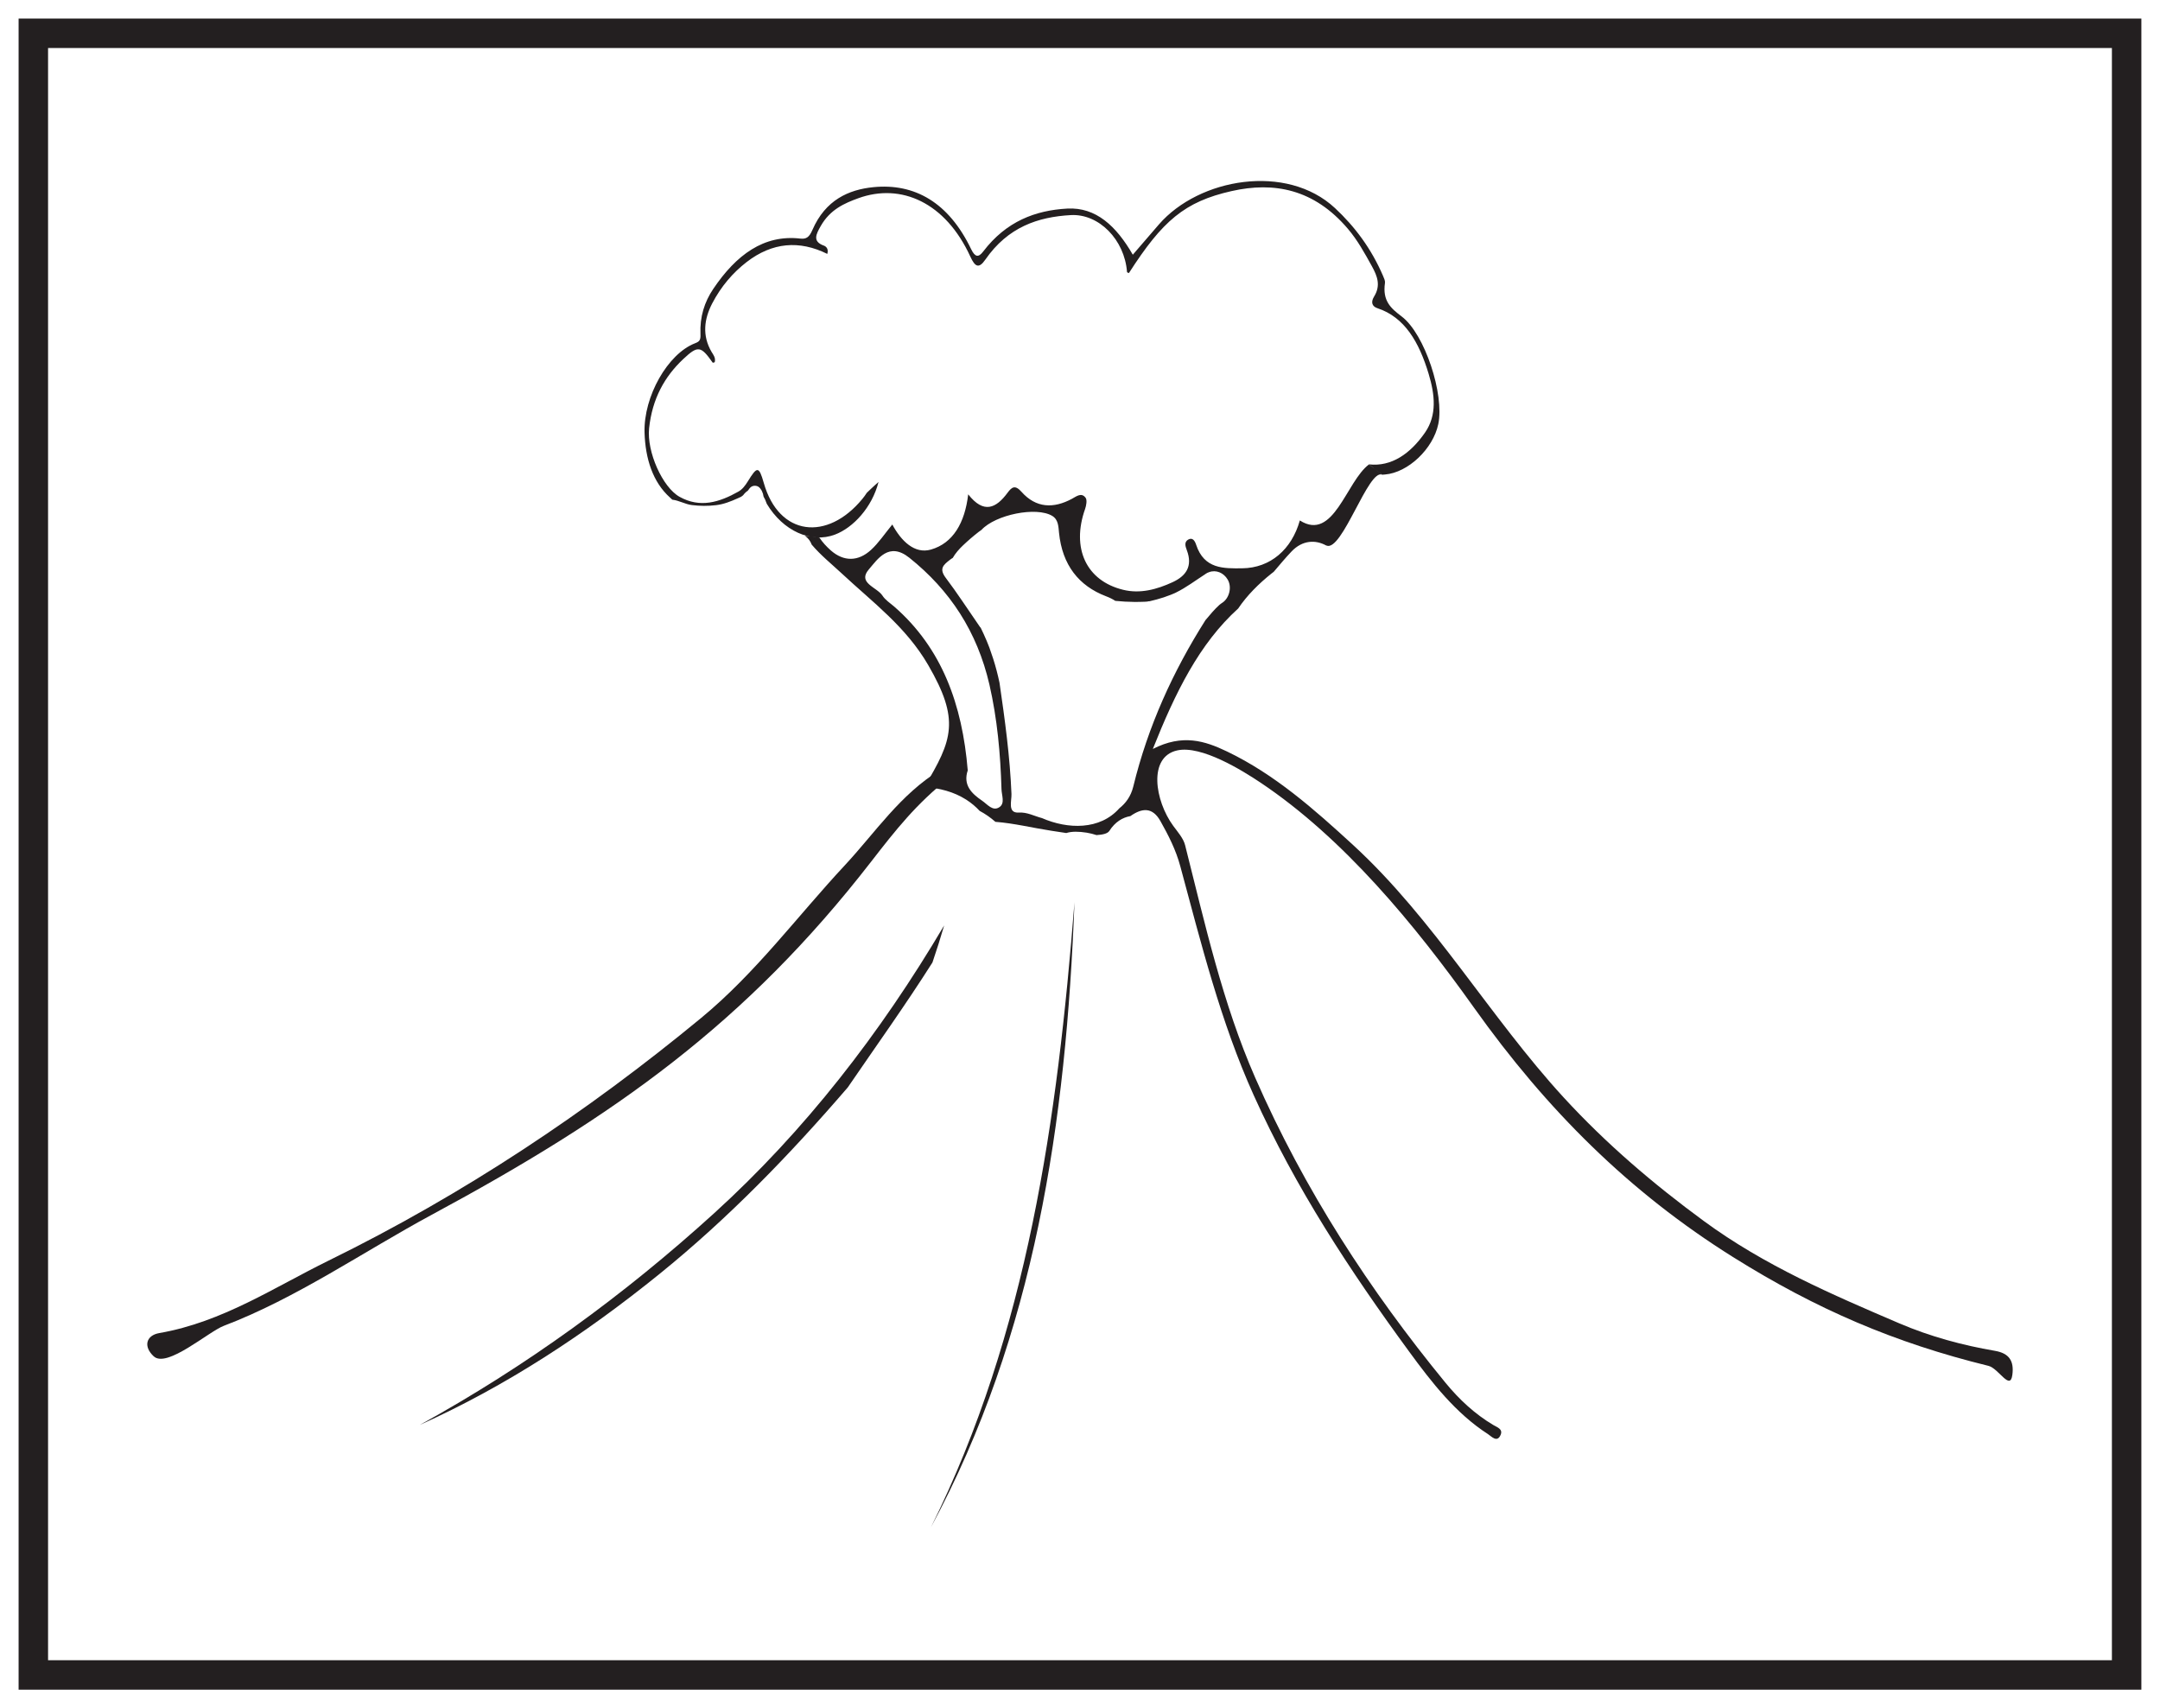 <?xml version="1.0" encoding="UTF-8"?>
<svg xmlns="http://www.w3.org/2000/svg" xmlns:xlink="http://www.w3.org/1999/xlink" width="220pt" height="174pt" viewBox="0 0 220 174" version="1.1">
<g id="surface1">
<rect x="0" y="0" width="220" height="174" style="fill:rgb(100%,100%,100%);fill-opacity:1;stroke:none;"/>
<path style=" stroke:none;fill-rule:nonzero;fill:rgb(100%,100%,100%);fill-opacity:1;" d="M 3.395 3.391 L 216.602 3.391 L 216.602 170.609 L 3.395 170.609 Z M 3.395 3.391 "/>
<path style=" stroke:none;fill-rule:nonzero;fill:rgb(13.73%,12.16%,12.549%);fill-opacity:1;" d="M 218.102 1.891 L 1.895 1.891 L 1.895 172.109 L 218.102 172.109 Z M 215.102 169.109 L 4.895 169.109 L 4.895 4.891 L 215.102 4.891 Z M 215.102 169.109 "/>
<path style=" stroke:none;fill-rule:evenodd;fill:rgb(13.73%,12.16%,12.549%);fill-opacity:1;" d="M 137.273 23.293 C 138.258 24.445 138.988 25.773 139.738 27.133 C 140.285 28.125 140.652 29.082 139.953 30.207 C 139.582 30.809 139.773 31.223 140.297 31.395 C 143.07 32.309 144.535 34.844 145.512 38.086 C 146.148 40.203 146.375 42.281 145.141 44.062 C 143.645 46.219 141.723 47.555 139.438 47.301 C 139.863 47.68 140.305 48.031 140.773 48.355 C 140.871 48.348 140.969 48.34 141.066 48.332 C 143.41 48.141 145.961 45.727 146.492 43.199 C 147.125 40.176 145.121 34.016 142.762 32.234 C 141.664 31.402 140.793 30.656 141.062 28.816 C 141.094 28.609 140.969 28.344 140.879 28.133 C 139.676 25.32 137.988 23.078 135.969 21.195 C 131.043 16.605 122.129 18.145 118.039 22.859 C 117.137 23.902 116.242 24.945 115.379 25.945 C 113.695 23.027 111.629 21.086 108.699 21.246 C 105.465 21.426 102.492 22.535 100.145 25.613 C 99.66 26.25 99.312 26.207 98.91 25.375 C 96.625 20.621 93.16 18.645 88.941 19.066 C 86.465 19.316 84.074 20.348 82.742 23.43 C 82.414 24.184 82.109 24.371 81.504 24.301 C 77.801 23.875 74.98 25.961 72.645 29.43 C 71.746 30.762 71.27 32.281 71.344 34.016 C 71.375 34.68 71.227 34.793 70.781 34.969 C 68.008 36.047 65.543 40.379 65.648 44.059 C 65.727 46.727 66.496 49.113 68.227 50.668 C 68.316 50.75 68.398 50.824 68.477 50.898 C 69.156 50.973 69.785 51.363 70.465 51.445 C 71.277 51.547 72.109 51.555 72.922 51.457 C 73.699 51.367 74.434 51.078 75.164 50.746 C 75.27 50.695 75.379 50.648 75.488 50.598 C 75.555 50.551 75.617 50.504 75.68 50.453 C 75.785 50.316 75.898 50.184 76.031 50.078 C 76.07 50.047 76.113 50.023 76.152 50 C 76.184 49.961 76.223 49.922 76.25 49.875 C 76.359 49.707 76.496 49.562 76.668 49.512 C 76.812 49.469 76.957 49.469 77.102 49.512 C 77.273 49.562 77.422 49.715 77.523 49.887 C 77.566 49.941 77.598 50.004 77.621 50.07 C 77.695 50.219 77.746 50.383 77.762 50.551 C 77.773 50.582 77.785 50.605 77.797 50.637 C 77.844 50.715 77.891 50.797 77.93 50.883 C 77.969 50.965 77.996 51.051 78.027 51.137 C 78.035 51.152 78.039 51.168 78.047 51.184 C 78.062 51.227 78.082 51.266 78.094 51.309 C 79.75 54.09 82.617 55.371 85.043 54.453 C 86.895 53.754 88.824 51.684 89.48 49.094 C 89.355 49.203 89.23 49.312 89.105 49.426 C 88.828 49.672 88.559 49.938 88.285 50.199 C 88.148 50.41 87.996 50.621 87.832 50.82 C 84.277 55.145 79.34 54.648 77.789 49.18 C 77.293 47.434 77.105 47.512 76.168 49.031 C 75.898 49.469 75.594 49.859 75.207 50.074 C 73.266 51.168 71.301 51.77 69.215 50.605 C 67.48 49.637 65.859 46.016 66.113 43.617 C 66.434 40.59 67.703 38.355 69.57 36.594 C 71.082 35.172 71.371 35.211 72.586 36.934 C 72.609 36.973 72.719 36.91 72.797 36.895 C 72.91 36.441 72.656 36.145 72.484 35.859 C 71.492 34.184 71.719 32.488 72.535 30.914 C 73.438 29.176 74.645 27.777 76.043 26.695 C 78.66 24.676 81.422 24.453 84.262 25.863 C 84.418 25.332 84.121 25.094 83.914 25.02 C 82.73 24.594 83.113 23.863 83.602 23.008 C 84.555 21.34 86.008 20.703 87.422 20.191 C 91.77 18.613 96.305 20.617 98.832 26.141 C 99.297 27.152 99.684 27.422 100.355 26.449 C 102.668 23.113 105.734 22.098 109.055 21.91 C 111.918 21.746 114.543 24.41 114.789 27.711 C 114.789 27.754 114.914 27.781 114.98 27.816 C 118.398 22.496 120.648 20.543 125.434 19.465 C 129.77 18.484 133.84 19.262 137.273 23.293 "/>
<path style=" stroke:none;fill-rule:evenodd;fill:rgb(13.73%,12.16%,12.549%);fill-opacity:1;" d="M 115.426 80.121 C 115.176 81.137 114.641 81.832 114.004 82.336 C 112.027 84.566 108.758 84.477 106.129 83.332 C 105.348 83.129 104.617 82.711 103.758 82.766 C 102.598 82.84 103.047 81.582 103.02 80.883 C 102.867 77.066 102.348 73.301 101.801 69.539 C 101.625 68.715 101.414 67.895 101.156 67.094 C 101.039 66.727 100.914 66.367 100.785 66.008 C 100.762 65.953 100.711 65.816 100.691 65.766 C 100.629 65.605 100.566 65.445 100.5 65.289 C 100.301 64.816 100.086 64.352 99.863 63.891 C 99.863 63.906 99.863 63.918 99.859 63.93 C 98.5 61.961 97.473 60.375 96.344 58.883 C 95.617 57.926 96.07 57.551 96.777 57.004 C 96.871 56.93 96.953 56.879 97.039 56.828 C 97.316 56.348 97.688 55.93 98.074 55.562 C 98.586 55.074 99.133 54.602 99.688 54.172 C 99.777 54.102 99.871 54.039 99.961 53.977 C 101.398 52.418 105.555 51.574 107.176 52.551 C 107.812 52.938 107.801 53.676 107.863 54.266 C 108.195 57.559 109.883 59.676 112.641 60.73 C 113.023 60.875 113.336 61.031 113.594 61.203 C 114.238 61.27 114.879 61.305 115.527 61.312 C 115.887 61.316 116.242 61.305 116.602 61.293 C 116.691 61.293 116.773 61.285 116.84 61.277 C 117.055 61.227 117.082 61.234 117 61.25 C 117.031 61.246 117.059 61.246 117.09 61.242 C 117.578 61.129 118.059 61 118.535 60.844 C 118.777 60.762 119.016 60.676 119.254 60.582 C 119.391 60.527 119.523 60.469 119.656 60.414 C 119.668 60.41 119.672 60.406 119.68 60.402 C 119.711 60.387 119.742 60.375 119.777 60.355 C 120.82 59.844 121.762 59.125 122.746 58.492 C 122.766 58.48 122.781 58.465 122.797 58.453 C 122.906 58.375 123.023 58.32 123.141 58.281 C 123.848 58.012 124.629 58.332 125.043 59.035 C 125.504 59.82 125.195 60.957 124.473 61.41 C 124.426 61.441 124.383 61.473 124.336 61.504 C 124.293 61.531 124.254 61.562 124.215 61.598 C 123.691 62.07 123.238 62.621 122.781 63.164 C 119.488 68.359 116.926 73.961 115.426 80.121 M 101.805 82.207 C 101.117 82.688 100.57 81.926 100.023 81.555 C 98.953 80.824 98.07 79.965 98.566 78.473 C 98.016 71.777 95.945 66.023 91.066 61.777 C 90.656 61.422 90.168 61.117 89.879 60.668 C 89.316 59.801 87.301 59.383 88.492 58 C 89.387 56.961 90.531 55.148 92.613 56.809 C 96.754 60.113 99.527 64.34 100.773 69.727 C 101.574 73.215 101.898 76.793 102.004 80.391 C 102.023 81.023 102.375 81.809 101.805 82.207 M 203.184 137.594 C 199.871 137.027 196.594 136.137 193.48 134.809 C 186.605 131.867 179.715 128.91 173.535 124.371 C 168.438 120.629 163.617 116.531 159.254 111.777 C 151.75 103.594 146.051 93.652 137.855 86.109 C 133.828 82.406 129.82 78.871 124.977 76.547 C 122.711 75.461 120.449 74.738 117.418 76.289 C 119.707 70.539 122.148 65.566 126.109 61.984 C 127.027 60.625 128.215 59.449 129.496 58.426 C 129.578 58.359 129.656 58.305 129.734 58.242 C 130.328 57.543 130.918 56.832 131.547 56.172 C 132.66 55 133.996 54.973 135.066 55.559 C 135.078 55.562 135.09 55.562 135.105 55.57 C 136.688 56.258 139.383 47.703 140.773 48.355 C 139.77 47.465 140.047 47.816 139.438 47.301 C 137.109 49.031 135.844 55.219 132.391 53.012 C 131.566 55.953 129.398 57.859 126.508 57.887 C 124.668 57.902 122.652 57.992 121.828 55.484 C 121.695 55.078 121.457 54.707 121.016 54.965 C 120.605 55.203 120.723 55.629 120.875 56.027 C 121.516 57.703 120.773 58.68 119.43 59.301 C 117.82 60.043 116.125 60.5 114.402 60.078 C 110.625 59.164 109.105 55.828 110.52 51.84 C 110.641 51.492 110.738 50.934 110.574 50.707 C 110.148 50.125 109.629 50.566 109.172 50.812 C 107.312 51.809 105.527 51.773 104.035 50.09 C 103.391 49.363 103.051 49.609 102.625 50.188 C 101.465 51.762 100.203 52.383 98.613 50.352 C 98.273 53.27 97.062 55.332 94.824 55.977 C 93.141 56.465 91.773 55.082 90.883 53.426 C 90.102 54.375 89.492 55.301 88.715 56.012 C 87.41 57.207 85.938 57.227 84.613 56.059 C 84.176 55.672 83.77 55.234 83.457 54.754 C 83.312 54.727 83.168 54.703 83.023 54.68 C 82.98 54.672 82.934 54.668 82.891 54.66 C 82.59 54.621 82.281 54.609 81.98 54.578 C 81.98 54.582 81.988 54.586 81.992 54.59 C 82 54.594 82.008 54.602 82.016 54.605 C 82.332 54.828 82.547 55.133 82.672 55.473 C 83.582 56.551 84.707 57.457 85.77 58.445 C 88.867 61.336 92.273 63.836 94.539 67.742 C 97.777 73.324 97.035 75.359 94.148 80.152 C 95.699 80.285 97.121 80.633 98.406 81.449 C 98.945 81.793 99.398 82.184 99.781 82.598 C 100.355 82.902 100.891 83.281 101.383 83.711 C 103.293 83.859 105.199 84.332 107.086 84.621 C 107.414 84.672 107.965 84.762 108.602 84.852 C 109.172 84.672 109.879 84.691 110.688 84.816 C 111.039 84.875 111.367 84.957 111.68 85.062 C 112.32 85.027 112.82 84.906 112.992 84.633 C 113.566 83.73 114.332 83.266 115.129 83.129 C 115.133 83.125 115.137 83.125 115.141 83.121 C 116.316 82.301 117.371 82.18 118.191 83.633 C 119.012 85.094 119.766 86.562 120.219 88.25 C 122.352 96.148 124.324 104.09 127.691 111.555 C 131.953 121.012 137.52 129.473 143.504 137.645 C 145.836 140.836 148.273 143.965 151.559 146.082 C 151.895 146.297 152.5 147.012 152.852 146.129 C 153.082 145.547 152.465 145.375 152.086 145.145 C 150.223 144.035 148.629 142.559 147.223 140.844 C 139.496 131.422 132.844 121.191 127.836 109.754 C 124.527 102.203 122.73 94.098 120.703 86.082 C 120.527 85.383 119.949 84.738 119.496 84.121 C 117.621 81.555 116.918 77.105 119.895 76.438 C 122.359 75.883 126.543 78.484 128.395 79.723 C 136.844 85.379 144.09 94.156 150.137 102.652 C 157.543 113.055 165.949 121.434 176.531 128.055 C 185 133.359 192.973 136.781 202.527 139.125 C 203.57 139.383 204.742 141.707 204.961 140.047 C 205.148 138.645 204.656 137.844 203.184 137.594 "/>
<path style=" stroke:none;fill-rule:evenodd;fill:rgb(13.73%,12.16%,12.549%);fill-opacity:1;" d="M 96.648 79.246 C 96.355 78.973 96.062 78.699 95.766 78.43 C 91.688 80.91 89.16 84.793 86.051 88.133 C 81.195 93.344 76.977 99.102 71.406 103.695 C 59.785 113.285 47.215 121.66 33.488 128.395 C 27.902 131.137 22.656 134.668 16.23 135.785 C 14.887 136.016 14.57 137.141 15.652 138.152 C 16.996 139.402 21.238 135.637 22.797 135.047 C 30.184 132.242 37.086 127.449 43.977 123.734 C 62.594 113.707 75.953 104.25 88.738 87.754 C 91.27 84.488 93.316 81.891 96.648 79.246 C 96.141 78.695 97.211 79.766 96.648 79.246 "/>
<path style=" stroke:none;fill-rule:evenodd;fill:rgb(13.73%,12.16%,12.549%);fill-opacity:1;" d="M 86.348 110.762 C 89.25 106.52 92.219 102.379 94.973 98.035 C 95.395 96.797 95.793 95.539 96.164 94.266 C 89.641 105.297 81.953 115.199 72.746 123.57 C 63.504 131.969 53.523 139.211 42.758 145.141 C 51.527 141.191 59.559 135.926 67.188 129.75 C 74.168 124.102 80.418 117.652 86.348 110.762 "/>
<path style=" stroke:none;fill-rule:evenodd;fill:rgb(13.73%,12.16%,12.549%);fill-opacity:1;" d="M 94.82 155.562 C 104.672 135.73 107.699 114 109.438 91.906 C 108.59 114.254 105.402 135.949 94.82 155.562 "/>
</g>
</svg>
